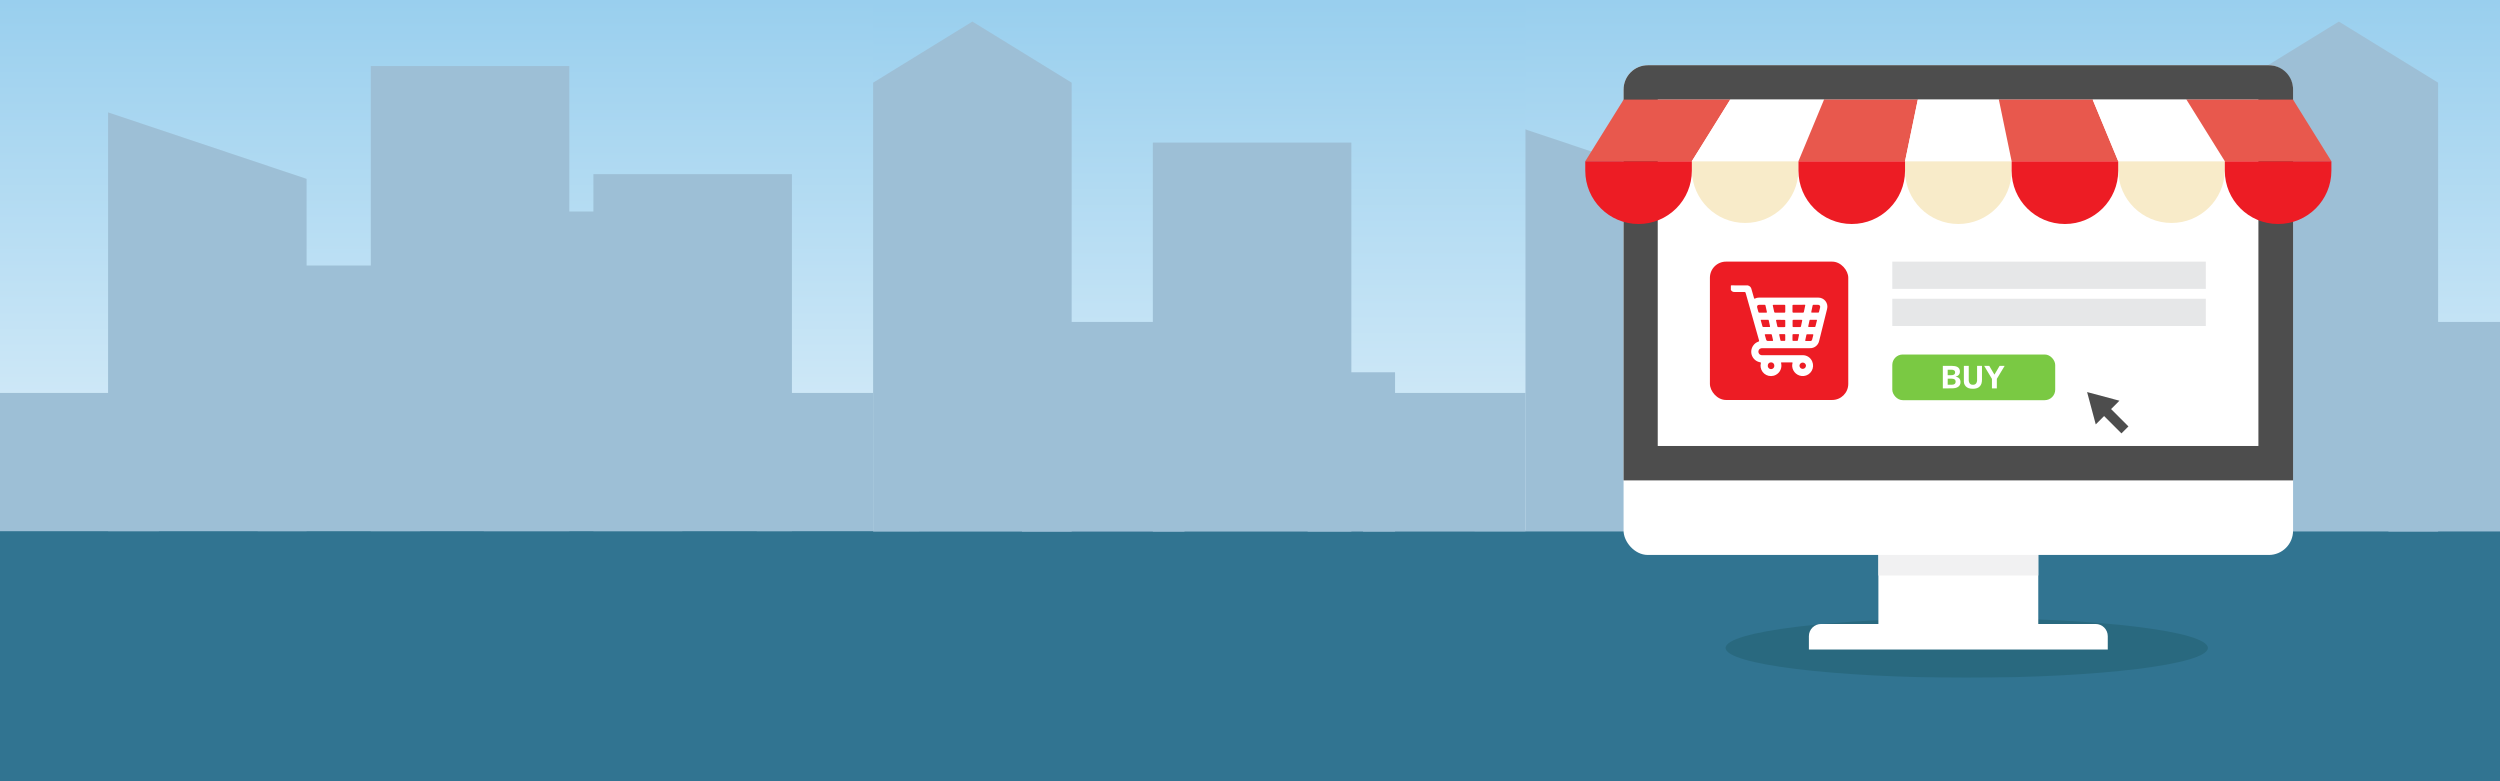 <svg xmlns="http://www.w3.org/2000/svg" xmlns:xlink="http://www.w3.org/1999/xlink" id="ezc86veepgcm1" viewBox="-700 0 1200 375" shape-rendering="geometricPrecision" text-rendering="geometricPrecision" width="1200" height="375" preserveAspectRatio="xMidYMin slice" aria-hidden="true" focusable="false"><rect x="-700" y="0" width="1200" height="375" fill="#333333" stroke="none"/><style>#ezc86veepgcm32_ts {animation: ezc86veepgcm32_ts__ts 10000ms linear infinite normal forwards}@keyframes ezc86veepgcm32_ts__ts { 0% {transform: translate(240px,311px) scale(1,1)} 20% {transform: translate(240px,311px) scale(1,1)} 24% {transform: translate(240px,311px) scale(1.787,1)} 30% {transform: translate(240px,311px) scale(1.787,1)} 33% {transform: translate(240px,311px) scale(0,0)} 100% {transform: translate(240px,311px) scale(0,0)} }#ezc86veepgcm33_to {animation: ezc86veepgcm33_to__to 10000ms linear infinite normal forwards}@keyframes ezc86veepgcm33_to__to { 0% {transform: translate(240px,178.31px)} 24% {transform: translate(240px,178.31px)} 30% {transform: translate(243.578px,523.482px)} 100% {transform: translate(243.578px,523.482px)} }#ezc86veepgcm60_ts {animation: ezc86veepgcm60_ts__ts 10000ms linear infinite normal forwards}@keyframes ezc86veepgcm60_ts__ts { 0% {transform: translate(247.4px,181.12px) scale(1,1)} 7.1% {transform: translate(247.4px,181.12px) scale(1,1)} 8.1% {transform: translate(247.4px,181.12px) scale(1.055,1.055)} 9% {transform: translate(247.4px,181.12px) scale(1,1)} 100% {transform: translate(247.4px,181.12px) scale(1,1)} }#ezc86veepgcm65_to {animation: ezc86veepgcm65_to__to 10000ms linear infinite normal forwards}@keyframes ezc86veepgcm65_to__to { 0% {transform: translate(311.73px,198.11px)} 5% {transform: translate(285.74px,191.66px)} 7% {transform: translate(285.57px,195.63px)} 8% {transform: translate(285.57px,193.42px)} 100% {transform: translate(285.57px,193.42px)} }#ezc86veepgcm66_ts {animation: ezc86veepgcm66_ts__ts 10000ms linear infinite normal forwards}@keyframes ezc86veepgcm66_ts__ts { 0% {transform: translate(197.98px,181.12px) scale(0,0)} 8% {transform: translate(197.98px,181.12px) scale(0,0)} 9% {transform: translate(197.98px,181.12px) scale(1,1)} 100% {transform: translate(197.98px,181.12px) scale(1,1)} }#ezc86veepgcm66 {animation: ezc86veepgcm66_c_o 10000ms linear infinite normal forwards}@keyframes ezc86veepgcm66_c_o { 0% {opacity: 1} 9% {opacity: 1} 12% {opacity: 0} 100% {opacity: 0} }#ezc86veepgcm70_ts {animation: ezc86veepgcm70_ts__ts 10000ms linear infinite normal forwards}@keyframes ezc86veepgcm70_ts__ts { 0% {transform: translate(298.395px,181.12px) scale(0,0)} 8% {transform: translate(298.395px,181.12px) scale(0,0)} 9% {transform: translate(298.395px,181.12px) scale(1,1)} 100% {transform: translate(298.395px,181.12px) scale(1,1)} }#ezc86veepgcm70 {animation: ezc86veepgcm70_c_o 10000ms linear infinite normal forwards}@keyframes ezc86veepgcm70_c_o { 0% {opacity: 1} 9% {opacity: 1} 12% {opacity: 0} 100% {opacity: 0} }#ezc86veepgcm75_to {animation: ezc86veepgcm75_to__to 10000ms linear infinite normal forwards}@keyframes ezc86veepgcm75_to__to { 0% {transform: translate(278.37px,522.698px)} 65% {transform: translate(278.37px,522.698px)} 70% {transform: translate(278.37px,188.61px)} 100% {transform: translate(278.37px,188.61px)} }#ezc86veepgcm76_ts {animation: ezc86veepgcm76_ts__ts 10000ms linear infinite normal forwards}@keyframes ezc86veepgcm76_ts__ts { 0% {transform: translate(1190.965px,107.99px) scale(0,0)} 70% {transform: translate(1190.965px,107.99px) scale(0,0)} 75% {transform: translate(1190.965px,107.99px) scale(1.2,1.2)} 76% {transform: translate(1190.965px,107.99px) scale(1,1)} 100% {transform: translate(1190.965px,107.99px) scale(1,1)} }#ezc86veepgcm124_to {animation: ezc86veepgcm124_to__to 10000ms linear infinite normal forwards}@keyframes ezc86veepgcm124_to__to { 0% {transform: translate(681.345px,188.535px)} 30% {transform: translate(681.345px,188.535px)} 65% {transform: translate(-86.437px,188.173px)} 100% {transform: translate(-86.437px,188.173px)} }#ezc86veepgcm125_to {animation: ezc86veepgcm125_to__to 10000ms linear infinite normal forwards}@keyframes ezc86veepgcm125_to__to { 0% {transform: translate(861.925px,115.788px)} 40% {transform: translate(861.925px,115.788px)} 45% {transform: translate(861.925px,108.573px)} 50% {transform: translate(861.925px,115.788px)} 55% {transform: translate(861.925px,108.573px)} 60% {transform: translate(861.925px,115.788px)} 65% {transform: translate(861.925px,108.573px)} 100% {transform: translate(861.925px,108.573px)} }#ezc86veepgcm146_tr {animation: ezc86veepgcm146_tr__tr 10000ms linear infinite normal forwards}@keyframes ezc86veepgcm146_tr__tr { 0% {transform: translate(752.48px,275.95px) rotate(0deg)} 30% {transform: translate(752.48px,275.95px) rotate(0deg)} 65% {transform: translate(752.48px,275.95px) rotate(-720deg)} 100% {transform: translate(752.48px,275.95px) rotate(-720deg)} }#ezc86veepgcm152_tr {animation: ezc86veepgcm152_tr__tr 10000ms linear infinite normal forwards}@keyframes ezc86veepgcm152_tr__tr { 0% {transform: translate(884.23px,275.94px) rotate(0deg)} 30% {transform: translate(884.23px,275.94px) rotate(0deg)} 65% {transform: translate(884.23px,275.94px) rotate(-1080deg)} 100% {transform: translate(884.23px,275.94px) rotate(-1080deg)} }</style><defs><linearGradient id="ezc86veepgcm4-fill" x1="720" y1="370" x2="720" y2="0" spreadMethod="pad" gradientUnits="userSpaceOnUse"><stop id="ezc86veepgcm4-fill-0" offset="0%" stop-color="rgb(255,255,255)"></stop><stop id="ezc86veepgcm4-fill-1" offset="100%" stop-color="rgb(153,207,238)"></stop></linearGradient><linearGradient id="ezc86veepgcm5-fill" x1="720" y1="370" x2="720" y2="0" spreadMethod="pad" gradientUnits="userSpaceOnUse"><stop id="ezc86veepgcm5-fill-0" offset="0%" stop-color="rgb(255,255,255)"></stop><stop id="ezc86veepgcm5-fill-1" offset="100%" stop-color="rgb(153,207,238)"></stop></linearGradient><linearGradient id="ezc86veepgcm6-fill" x1="720" y1="370" x2="720" y2="0" spreadMethod="pad" gradientUnits="userSpaceOnUse"><stop id="ezc86veepgcm6-fill-0" offset="0%" stop-color="rgb(255,255,255)"></stop><stop id="ezc86veepgcm6-fill-1" offset="100%" stop-color="rgb(153,207,238)"></stop></linearGradient><linearGradient id="ezc86veepgcm79-fill" x1="1177.3" y1="167.45" x2="1328.83" y2="254.82" spreadMethod="pad" gradientUnits="userSpaceOnUse"><stop id="ezc86veepgcm79-fill-0" offset="27%" stop-color="rgb(231,91,91)"></stop><stop id="ezc86veepgcm79-fill-1" offset="89%" stop-color="rgb(236,28,36)"></stop></linearGradient><linearGradient id="ezc86veepgcm80-fill" x1="1152.31" y1="212.15" x2="1103.34" y2="293.77" spreadMethod="pad" gradientUnits="userSpaceOnUse"><stop id="ezc86veepgcm80-fill-0" offset="18%" stop-color="rgb(255,227,104)"></stop><stop id="ezc86veepgcm80-fill-1" offset="77%" stop-color="rgb(250,175,54)"></stop></linearGradient><linearGradient id="ezc86veepgcm81-fill" x1="1156.69" y1="268.17" x2="1161.31" y2="234.45" spreadMethod="pad" gradientUnits="userSpaceOnUse"><stop id="ezc86veepgcm81-fill-0" offset="18%" stop-color="rgb(255,227,104)"></stop><stop id="ezc86veepgcm81-fill-1" offset="77%" stop-color="rgb(250,175,54)"></stop></linearGradient><linearGradient id="ezc86veepgcm82-fill" x1="1247.45" y1="199.61" x2="1315.04" y2="214.51" spreadMethod="pad" gradientUnits="userSpaceOnUse"><stop id="ezc86veepgcm82-fill-0" offset="27%" stop-color="rgb(231,91,91)"></stop><stop id="ezc86veepgcm82-fill-1" offset="89%" stop-color="rgb(236,28,36)"></stop></linearGradient><linearGradient id="ezc86veepgcm83-fill" x1="1260.25" y1="142.29" x2="1405.01" y2="112.49" spreadMethod="pad" gradientUnits="userSpaceOnUse"><stop id="ezc86veepgcm83-fill-0" offset="40%" stop-color="rgb(245,224,205)"></stop><stop id="ezc86veepgcm83-fill-1" offset="75%" stop-color="rgb(222,177,138)"></stop></linearGradient><linearGradient id="ezc86veepgcm84-fill" x1="1336.71" y1="174.19" x2="1320.91" y2="139.04" spreadMethod="pad" gradientUnits="userSpaceOnUse"><stop id="ezc86veepgcm84-fill-0" offset="0%" stop-color="rgb(245,224,205)"></stop><stop id="ezc86veepgcm84-fill-1" offset="63%" stop-color="rgb(222,177,138)"></stop></linearGradient><linearGradient id="ezc86veepgcm85-fill" x1="1186.09" y1="257.41" x2="1082.64" y2="243.57" spreadMethod="pad" gradientUnits="userSpaceOnUse"><stop id="ezc86veepgcm85-fill-0" offset="18%" stop-color="rgb(255,227,104)"></stop><stop id="ezc86veepgcm85-fill-1" offset="77%" stop-color="rgb(250,175,54)"></stop></linearGradient><linearGradient id="ezc86veepgcm87-fill" x1="1263.65" y1="146.42" x2="1409.85" y2="351.53" spreadMethod="pad" gradientUnits="userSpaceOnUse"><stop id="ezc86veepgcm87-fill-0" offset="27%" stop-color="rgb(231,91,91)"></stop><stop id="ezc86veepgcm87-fill-1" offset="89%" stop-color="rgb(236,28,36)"></stop></linearGradient><linearGradient id="ezc86veepgcm88-fill" x1="1065.59" y1="134.02" x2="1120.83" y2="145.27" spreadMethod="pad" gradientUnits="userSpaceOnUse"><stop id="ezc86veepgcm88-fill-0" offset="0%" stop-color="rgb(77,77,77)"></stop><stop id="ezc86veepgcm88-fill-1" offset="100%" stop-color="rgb(0,0,0)"></stop></linearGradient><linearGradient id="ezc86veepgcm89-fill" x1="1096.6" y1="104.19" x2="1024.14" y2="223.63" spreadMethod="pad" gradientUnits="userSpaceOnUse"><stop id="ezc86veepgcm89-fill-0" offset="0%" stop-color="rgb(77,77,77)"></stop><stop id="ezc86veepgcm89-fill-1" offset="100%" stop-color="rgb(0,0,0)"></stop></linearGradient><linearGradient id="ezc86veepgcm90-fill" x1="1144.64" y1="188.62" x2="981.48" y2="332.99" spreadMethod="pad" gradientUnits="userSpaceOnUse"><stop id="ezc86veepgcm90-fill-0" offset="18%" stop-color="rgb(255,227,104)"></stop><stop id="ezc86veepgcm90-fill-1" offset="77%" stop-color="rgb(250,175,54)"></stop></linearGradient><linearGradient id="ezc86veepgcm91-fill" x1="1127.06" y1="171.72" x2="1038.3" y2="153.9" spreadMethod="pad" gradientUnits="userSpaceOnUse"><stop id="ezc86veepgcm91-fill-0" offset="47%" stop-color="rgb(198,156,109)"></stop><stop id="ezc86veepgcm91-fill-1" offset="79%" stop-color="rgb(140,98,57)"></stop></linearGradient><linearGradient id="ezc86veepgcm92-fill" x1="1105.66" y1="188.93" x2="1023.34" y2="351.45" spreadMethod="pad" gradientUnits="userSpaceOnUse"><stop id="ezc86veepgcm92-fill-0" offset="18%" stop-color="rgb(255,227,104)"></stop><stop id="ezc86veepgcm92-fill-1" offset="77%" stop-color="rgb(250,175,54)"></stop></linearGradient><linearGradient id="ezc86veepgcm93-fill" x1="1077.1" y1="181.41" x2="1078.22" y2="123.66" spreadMethod="pad" gradientUnits="userSpaceOnUse"><stop id="ezc86veepgcm93-fill-0" offset="0%" stop-color="rgb(198,156,109)"></stop><stop id="ezc86veepgcm93-fill-1" offset="71%" stop-color="rgb(140,98,57)"></stop></linearGradient><linearGradient id="ezc86veepgcm94-fill" x1="1059.64" y1="118.69" x2="1112.57" y2="131.85" spreadMethod="pad" gradientUnits="userSpaceOnUse"><stop id="ezc86veepgcm94-fill-0" offset="51%" stop-color="rgb(198,156,109)"></stop><stop id="ezc86veepgcm94-fill-1" offset="100%" stop-color="rgb(140,98,57)"></stop></linearGradient><linearGradient id="ezc86veepgcm95-fill" x1="1090.18" y1="133.21" x2="1090.98" y2="91.96" spreadMethod="pad" gradientUnits="userSpaceOnUse"><stop id="ezc86veepgcm95-fill-0" offset="0%" stop-color="rgb(198,156,109)"></stop><stop id="ezc86veepgcm95-fill-1" offset="71%" stop-color="rgb(140,98,57)"></stop></linearGradient><linearGradient id="ezc86veepgcm96-fill" x1="1090.33" y1="206.96" x2="1090.94" y2="175.28" spreadMethod="pad" gradientUnits="userSpaceOnUse"><stop id="ezc86veepgcm96-fill-0" offset="0%" stop-color="rgb(245,224,205)"></stop><stop id="ezc86veepgcm96-fill-1" offset="71%" stop-color="rgb(222,177,138)"></stop></linearGradient><linearGradient id="ezc86veepgcm97-fill" x1="1287.99" y1="253.43" x2="996.08" y2="214.38" spreadMethod="pad" gradientUnits="userSpaceOnUse"><stop id="ezc86veepgcm97-fill-0" offset="18%" stop-color="rgb(255,227,104)"></stop><stop id="ezc86veepgcm97-fill-1" offset="77%" stop-color="rgb(250,175,54)"></stop></linearGradient><linearGradient id="ezc86veepgcm98-fill" x1="1332.38" y1="139.06" x2="1321.92" y2="115.78" spreadMethod="pad" gradientUnits="userSpaceOnUse"><stop id="ezc86veepgcm98-fill-0" offset="0%" stop-color="rgb(245,224,205)"></stop><stop id="ezc86veepgcm98-fill-1" offset="63%" stop-color="rgb(222,177,138)"></stop></linearGradient><linearGradient id="ezc86veepgcm99-fill" x1="1342.17" y1="90.54" x2="1355.74" y2="90.54" spreadMethod="pad" gradientUnits="userSpaceOnUse"><stop id="ezc86veepgcm99-fill-0" offset="28%" stop-color="rgb(136,92,60)"></stop><stop id="ezc86veepgcm99-fill-1" offset="95%" stop-color="rgb(96,64,38)"></stop></linearGradient><linearGradient id="ezc86veepgcm100-fill" x1="1354.64" y1="82.86" x2="1266.69" y2="111.67" spreadMethod="pad" gradientUnits="userSpaceOnUse"><stop id="ezc86veepgcm100-fill-0" offset="55%" stop-color="rgb(245,224,205)"></stop><stop id="ezc86veepgcm100-fill-1" offset="100%" stop-color="rgb(235,193,156)"></stop></linearGradient><linearGradient id="ezc86veepgcm101-fill" x1="1313.74" y1="100.66" x2="1314.09" y2="68.73" spreadMethod="pad" gradientUnits="userSpaceOnUse"><stop id="ezc86veepgcm101-fill-0" offset="0%" stop-color="rgb(245,224,205)"></stop><stop id="ezc86veepgcm101-fill-1" offset="63%" stop-color="rgb(222,177,138)"></stop></linearGradient><linearGradient id="ezc86veepgcm102-fill" x1="1340.58" y1="87.32" x2="1351.49" y2="87.32" spreadMethod="pad" gradientUnits="userSpaceOnUse"><stop id="ezc86veepgcm102-fill-0" offset="28%" stop-color="rgb(136,92,60)"></stop><stop id="ezc86veepgcm102-fill-1" offset="95%" stop-color="rgb(96,64,38)"></stop></linearGradient><linearGradient id="ezc86veepgcm103-fill" x1="1282.37" y1="48.33" x2="1366.2" y2="82.93" spreadMethod="pad" gradientUnits="userSpaceOnUse"><stop id="ezc86veepgcm103-fill-0" offset="27%" stop-color="rgb(231,91,91)"></stop><stop id="ezc86veepgcm103-fill-1" offset="89%" stop-color="rgb(236,28,36)"></stop></linearGradient><linearGradient id="ezc86veepgcm104-fill" x1="1269.13" y1="61.94" x2="1388.62" y2="113.84" spreadMethod="pad" gradientUnits="userSpaceOnUse"><stop id="ezc86veepgcm104-fill-0" offset="27%" stop-color="rgb(236,28,36)"></stop><stop id="ezc86veepgcm104-fill-1" offset="89%" stop-color="rgb(178,42,43)"></stop></linearGradient><linearGradient id="ezc86veepgcm105-fill" x1="1317.96" y1="145.15" x2="1348.97" y2="145.15" spreadMethod="pad" gradientUnits="userSpaceOnUse"><stop id="ezc86veepgcm105-fill-0" offset="27%" stop-color="rgb(113,101,88)"></stop><stop id="ezc86veepgcm105-fill-1" offset="89%" stop-color="rgb(90,74,66)"></stop></linearGradient><linearGradient id="ezc86veepgcm106-fill" x1="1303.05" y1="148.39" x2="1317.96" y2="148.39" spreadMethod="pad" gradientUnits="userSpaceOnUse"><stop id="ezc86veepgcm106-fill-0" offset="27%" stop-color="rgb(113,101,88)"></stop><stop id="ezc86veepgcm106-fill-1" offset="89%" stop-color="rgb(90,74,66)"></stop></linearGradient><linearGradient id="ezc86veepgcm107-fill" x1="1323.71" y1="198.83" x2="1379.78" y2="233.07" spreadMethod="pad" gradientUnits="userSpaceOnUse"><stop id="ezc86veepgcm107-fill-0" offset="27%" stop-color="rgb(231,91,91)"></stop><stop id="ezc86veepgcm107-fill-1" offset="89%" stop-color="rgb(236,28,36)"></stop></linearGradient><linearGradient id="ezc86veepgcm108-fill" x1="1450.04" y1="168.29" x2="1259.4" y2="286.2" spreadMethod="pad" gradientUnits="userSpaceOnUse"><stop id="ezc86veepgcm108-fill-0" offset="27%" stop-color="rgb(231,91,91)"></stop><stop id="ezc86veepgcm108-fill-1" offset="89%" stop-color="rgb(236,28,36)"></stop></linearGradient><linearGradient id="ezc86veepgcm109-fill" x1="1374.48" y1="224.21" x2="1372.35" y2="258.36" spreadMethod="pad" gradientUnits="userSpaceOnUse"><stop id="ezc86veepgcm109-fill-0" offset="27%" stop-color="rgb(231,91,91)"></stop><stop id="ezc86veepgcm109-fill-1" offset="89%" stop-color="rgb(236,28,36)"></stop></linearGradient><linearGradient id="ezc86veepgcm110-fill" x1="1343.52" y1="295.96" x2="1350.29" y2="246.54" spreadMethod="pad" gradientUnits="userSpaceOnUse"><stop id="ezc86veepgcm110-fill-0" offset="27%" stop-color="rgb(231,91,91)"></stop><stop id="ezc86veepgcm110-fill-1" offset="89%" stop-color="rgb(236,28,36)"></stop></linearGradient><linearGradient id="ezc86veepgcm111-fill" x1="1280.28" y1="286.22" x2="1282.04" y2="273.36" spreadMethod="pad" gradientUnits="userSpaceOnUse"><stop id="ezc86veepgcm111-fill-0" offset="27%" stop-color="rgb(231,91,91)"></stop><stop id="ezc86veepgcm111-fill-1" offset="89%" stop-color="rgb(236,28,36)"></stop></linearGradient><linearGradient id="ezc86veepgcm112-fill" x1="1141.73" y1="315.25" x2="1308.85" y2="165.15" spreadMethod="pad" gradientUnits="userSpaceOnUse"><stop id="ezc86veepgcm112-fill-0" offset="24%" stop-color="rgb(96,56,19)"></stop><stop id="ezc86veepgcm112-fill-1" offset="64%" stop-color="rgb(166,124,82)"></stop></linearGradient><linearGradient id="ezc86veepgcm113-fill" x1="1214.56" y1="183.28" x2="1223.22" y2="222.46" spreadMethod="pad" gradientUnits="userSpaceOnUse"><stop id="ezc86veepgcm113-fill-0" offset="71%" stop-color="rgb(117,76,36)"></stop><stop id="ezc86veepgcm113-fill-1" offset="98%" stop-color="rgb(166,124,82)"></stop></linearGradient><linearGradient id="ezc86veepgcm114-fill" x1="45.53" y1="67.315" x2="87.315" y2="-33.747" spreadMethod="pad" gradientUnits="userSpaceOnUse"><stop id="ezc86veepgcm114-fill-0" offset="26%" stop-color="rgb(140,98,57)"></stop><stop id="ezc86veepgcm114-fill-1" offset="85%" stop-color="rgb(198,156,109)"></stop></linearGradient><linearGradient id="ezc86veepgcm115-fill" x1="-15.781" y1="23.541" x2="33.557" y2="-0.446" spreadMethod="pad" gradientUnits="userSpaceOnUse"><stop id="ezc86veepgcm115-fill-0" offset="38%" stop-color="rgb(230,231,232)"></stop><stop id="ezc86veepgcm115-fill-1" offset="77%" stop-color="rgb(255,255,255)"></stop></linearGradient><linearGradient id="ezc86veepgcm116-fill" x1="1277.05" y1="219.8" x2="1307.92" y2="292.72" spreadMethod="pad" gradientUnits="userSpaceOnUse"><stop id="ezc86veepgcm116-fill-0" offset="43%" stop-color="rgb(245,224,205)"></stop><stop id="ezc86veepgcm116-fill-1" offset="100%" stop-color="rgb(235,193,156)"></stop></linearGradient><linearGradient id="ezc86veepgcm117-fill" x1="1312.76" y1="260.34" x2="1397.03" y2="260.34" spreadMethod="pad" gradientUnits="userSpaceOnUse"><stop id="ezc86veepgcm117-fill-0" offset="27%" stop-color="rgb(231,91,91)"></stop><stop id="ezc86veepgcm117-fill-1" offset="89%" stop-color="rgb(236,28,36)"></stop></linearGradient><linearGradient id="ezc86veepgcm118-fill" x1="1206.23" y1="228.38" x2="1179.26" y2="263.69" spreadMethod="pad" gradientUnits="userSpaceOnUse"><stop id="ezc86veepgcm118-fill-0" offset="30%" stop-color="rgb(198,156,109)"></stop><stop id="ezc86veepgcm118-fill-1" offset="79%" stop-color="rgb(140,98,57)"></stop></linearGradient><linearGradient id="ezc86veepgcm119-fill" x1="1111.71" y1="223.38" x2="1104.73" y2="245.27" spreadMethod="pad" gradientUnits="userSpaceOnUse"><stop id="ezc86veepgcm119-fill-0" offset="0%" stop-color="rgb(255,227,104)"></stop><stop id="ezc86veepgcm119-fill-1" offset="100%" stop-color="rgb(250,175,54)"></stop></linearGradient><linearGradient id="ezc86veepgcm120-fill" x1="1141.34" y1="244.42" x2="1104.35" y2="303.23" spreadMethod="pad" gradientUnits="userSpaceOnUse"><stop id="ezc86veepgcm120-fill-0" offset="18%" stop-color="rgb(255,227,104)"></stop><stop id="ezc86veepgcm120-fill-1" offset="77%" stop-color="rgb(250,175,54)"></stop></linearGradient><linearGradient id="ezc86veepgcm121-fill" x1="1118.41" y1="193.76" x2="1031.83" y2="268.27" spreadMethod="pad" gradientUnits="userSpaceOnUse"><stop id="ezc86veepgcm121-fill-0" offset="18%" stop-color="rgb(255,227,104)"></stop><stop id="ezc86veepgcm121-fill-1" offset="77%" stop-color="rgb(250,175,54)"></stop></linearGradient><linearGradient id="ezc86veepgcm122-fill" x1="1099.01" y1="280.26" x2="1108.83" y2="243.84" spreadMethod="pad" gradientUnits="userSpaceOnUse"><stop id="ezc86veepgcm122-fill-0" offset="18%" stop-color="rgb(255,227,104)"></stop><stop id="ezc86veepgcm122-fill-1" offset="77%" stop-color="rgb(250,175,54)"></stop></linearGradient><linearGradient id="ezc86veepgcm123-fill" x1="1159.21" y1="253.46" x2="1178.65" y2="253.46" spreadMethod="pad" gradientUnits="userSpaceOnUse"><stop id="ezc86veepgcm123-fill-0" offset="18%" stop-color="rgb(255,255,255)"></stop><stop id="ezc86veepgcm123-fill-1" offset="99%" stop-color="rgb(255,251,218)"></stop></linearGradient><linearGradient id="ezc86veepgcm162-fill" x1="720" y1="370" x2="720" y2="0" spreadMethod="pad" gradientUnits="userSpaceOnUse"><stop id="ezc86veepgcm162-fill-0" offset="0%" stop-color="rgb(255,255,255)"></stop><stop id="ezc86veepgcm162-fill-1" offset="100%" stop-color="rgb(153,207,238)"></stop></linearGradient></defs><g id="ezc86veepgcm2" style="isolation:isolate"><g id="ezc86veepgcm3" transform="matrix(1 0 0 1 -701.667 0)"><rect id="ezc86veepgcm4" width="1440" height="370" rx="0" ry="0" fill="url(#ezc86veepgcm4-fill)" stroke="none" stroke-width="1"></rect><rect id="ezc86veepgcm5" width="1440" height="370" rx="0" ry="0" fill="url(#ezc86veepgcm5-fill)" stroke="none" stroke-width="1"></rect><rect id="ezc86veepgcm6" width="1440" height="370" rx="0" ry="0" fill="url(#ezc86veepgcm6-fill)" stroke="none" stroke-width="1"></rect><rect id="ezc86veepgcm7" width="1440" height="114.9" rx="0" ry="0" transform="matrix(1 0 0 1.113 0 248.618)" fill="rgb(49,116,145)" stroke="none" stroke-width="1"></rect><polygon id="ezc86veepgcm8" points="516.05,39.68 468.4,10.35 420.76,39.68 420.76,255.1 516.05,255.1 516.05,39.68" fill="rgb(157,191,214)" stroke="none" stroke-width="1"></polygon><polygon id="ezc86veepgcm9" points="148.83,85.85 53.54,53.94 53.54,255.1 148.83,255.1 148.83,85.85" fill="rgb(157,191,214)" stroke="none" stroke-width="1"></polygon><rect id="ezc86veepgcm10" width="95.29" height="186.65" rx="0" ry="0" transform="matrix(1 0 0 1 555.02 68.44)" fill="rgb(157,191,214)" stroke="none" stroke-width="1"></rect><rect id="ezc86veepgcm11" width="95.29" height="223.4" rx="0" ry="0" transform="matrix(1 0 0 1 179.65 31.7)" fill="rgb(157,191,214)" stroke="none" stroke-width="1"></rect><rect id="ezc86veepgcm12" width="95.29" height="153.57" rx="0" ry="0" transform="matrix(1 0 0 1 233.89 101.52)" fill="rgb(157,191,214)" stroke="none" stroke-width="1"></rect><rect id="ezc86veepgcm13" width="95.29" height="171.5" rx="0" ry="0" transform="matrix(1 0 0 1 286.5 83.59)" fill="rgb(157,191,214)" stroke="none" stroke-width="1"></rect><rect id="ezc86veepgcm14" width="41.94" height="76.4" rx="0" ry="0" transform="matrix(1 0 0 1 629.34 178.69)" fill="rgb(157,191,214)" stroke="none" stroke-width="1"></rect><rect id="ezc86veepgcm15" width="77.98" height="66.48" rx="0" ry="0" transform="matrix(1 0 0 1 0 188.61)" fill="rgb(157,191,214)" stroke="none" stroke-width="1"></rect><rect id="ezc86veepgcm16" width="77.98" height="66.48" rx="0" ry="0" transform="matrix(1 0 0 1 364.9 188.61)" fill="rgb(157,191,214)" stroke="none" stroke-width="1"></rect><rect id="ezc86veepgcm17" width="77.98" height="127.66" rx="0" ry="0" transform="matrix(1 0 0 1 125.35 127.44)" fill="rgb(157,191,214)" stroke="none" stroke-width="1"></rect><rect id="ezc86veepgcm18" width="77.98" height="100.58" rx="0" ry="0" transform="matrix(1 0 0 1 492.21 154.52)" fill="rgb(157,191,214)" stroke="none" stroke-width="1"></rect><polygon id="ezc86veepgcm19" points="1171.96,39.68 1124.32,10.35 1076.67,39.68 1076.67,255.1 1171.96,255.1 1171.96,39.68" fill="rgb(157,191,214)" stroke="none" stroke-width="1"></polygon><polygon id="ezc86veepgcm20" points="804.75,85.85 709.46,53.94 709.46,255.1 804.75,255.1 804.75,85.85" fill="rgb(157,191,214)" stroke="none" stroke-width="1"></polygon><rect id="ezc86veepgcm21" width="95.29" height="186.65" rx="0" ry="0" transform="matrix(1 0 0 1 1210.93 68.44)" fill="rgb(157,191,214)" stroke="none" stroke-width="1"></rect><rect id="ezc86veepgcm22" width="95.29" height="223.4" rx="0" ry="0" transform="matrix(1 0 0 1 835.57 31.7)" fill="rgb(157,191,214)" stroke="none" stroke-width="1"></rect><rect id="ezc86veepgcm23" width="95.29" height="153.57" rx="0" ry="0" transform="matrix(1 0 0 1 889.8 101.52)" fill="rgb(157,191,214)" stroke="none" stroke-width="1"></rect><rect id="ezc86veepgcm24" width="95.29" height="171.5" rx="0" ry="0" transform="matrix(1 0 0 1 942.41 83.59)" fill="rgb(157,191,214)" stroke="none" stroke-width="1"></rect><rect id="ezc86veepgcm25" width="41.94" height="76.4" rx="0" ry="0" transform="matrix(1 0 0 1 1285.25 178.69)" fill="rgb(157,191,214)" stroke="none" stroke-width="1"></rect><rect id="ezc86veepgcm26" width="77.98" height="66.48" rx="0" ry="0" transform="matrix(1 0 0 1 655.91 188.61)" fill="rgb(157,191,214)" stroke="none" stroke-width="1"></rect><rect id="ezc86veepgcm27" width="77.98" height="66.48" rx="0" ry="0" transform="matrix(1 0 0 1 1020.82 188.61)" fill="rgb(157,191,214)" stroke="none" stroke-width="1"></rect><rect id="ezc86veepgcm28" width="77.98" height="127.66" rx="0" ry="0" transform="matrix(1 0 0 1 781.26 127.44)" fill="rgb(157,191,214)" stroke="none" stroke-width="1"></rect><rect id="ezc86veepgcm29" width="77.98" height="100.58" rx="0" ry="0" transform="matrix(1 0 0 1 1148.12 154.52)" fill="rgb(157,191,214)" stroke="none" stroke-width="1"></rect><polygon id="ezc86veepgcm30" points="1440.45,78.16 1345.16,44.12 1345.16,258.66 1440.45,258.66 1440.45,78.16" transform="matrix(1 0 0 1 -0.45 -3.56)" fill="rgb(157,191,214)" stroke="none" stroke-width="1"></polygon><rect id="ezc86veepgcm31" width="77.98" height="79.97" rx="0" ry="0" transform="matrix(1 0 0 1 1293.365 175.13)" fill="rgb(157,191,214)" stroke="none" stroke-width="1"></rect></g><g id="ezc86veepgcm32_ts" transform="translate(240,311) scale(1,1)"><ellipse id="ezc86veepgcm32" rx="115.751" ry="14.31" transform="translate(4.029,0)" fill="rgb(41,105,127)" stroke="none" stroke-width="1"></ellipse></g><g id="ezc86veepgcm33_to" transform="translate(240,178.31)"><g id="ezc86veepgcm33" transform="translate(-240,-178.31)"><g id="ezc86veepgcm34"><rect id="ezc86veepgcm35" width="42.22" height="76.74" rx="0" ry="0" transform="matrix(0 -1 1 0 201.63 301.87)" fill="rgb(255,255,255)" stroke="none" stroke-width="1"></rect><rect id="ezc86veepgcm36" width="16.59" height="76.74" rx="0" ry="0" transform="matrix(0 -1 1 0 201.64 276.25)" fill="rgb(241,241,242)" stroke="none" stroke-width="1"></rect><path id="ezc86veepgcm37" d="M305.88,299.51L174.12,299.51C172.569,299.507,171.081,300.121,169.984,301.217C168.887,302.312,168.27,303.799,168.27,305.35L168.27,311.77L311.73,311.77L311.73,305.35C311.73,303.799,311.113,302.312,310.016,301.217C308.919,300.121,307.431,299.507,305.88,299.51Z" fill="rgb(255,255,255)" stroke="none" stroke-width="1"></path><rect id="ezc86veepgcm38" width="321.35" height="235.07" rx="11.64" ry="11.64" transform="matrix(1 0 0 1 79.32 31.31)" fill="rgb(255,255,255)" stroke="none" stroke-width="1"></rect><path id="ezc86veepgcm39" d="M389,31.31L91,31.31C87.897,31.299,84.919,32.528,82.726,34.723C80.533,36.918,79.307,39.897,79.32,43L79.32,230.59L400.68,230.59L400.68,43C400.693,39.897,399.467,36.918,397.274,34.723C395.081,32.528,392.103,31.299,389,31.31Z" fill="rgb(77,77,77)" stroke="none" stroke-width="1"></path><rect id="ezc86veepgcm40" width="166.25" height="288.32" rx="0" ry="0" transform="matrix(0 1 -1 0 384.035 47.82)" fill="rgb(255,255,255)" stroke="none" stroke-width="1"></rect><path id="ezc86veepgcm41" d="M112.09,81.94C112.365,95.873,123.739,107.024,137.675,107.024C151.611,107.024,162.985,95.873,163.26,81.94L163.26,77.39L112.09,77.39Z" fill="rgb(248,235,201)" stroke="none" stroke-width="1"></path><path id="ezc86veepgcm42" d="M214.42,81.94C214.42,88.724,217.115,95.231,221.912,100.028C226.709,104.825,233.216,107.52,240,107.52L240,107.52C254.127,107.52,265.58,96.067,265.58,81.94L265.58,77.39L214.42,77.39Z" fill="rgb(248,235,201)" stroke="none" stroke-width="1"></path><path id="ezc86veepgcm43" d="M316.74,77.39L316.74,81.94C317.015,95.873,328.389,107.024,342.325,107.024C356.261,107.024,367.635,95.873,367.91,81.94L367.91,77.39Z" fill="rgb(248,235,201)" stroke="none" stroke-width="1"></path><path id="ezc86veepgcm44" d="M60.93,81.94C60.93,96.067,72.383,107.52,86.51,107.52L86.51,107.52C93.294,107.52,99.801,104.825,104.598,100.028C109.395,95.231,112.09,88.724,112.09,81.94L112.09,77.39L60.93,77.39Z" fill="rgb(237,28,36)" stroke="none" stroke-width="1"></path><path id="ezc86veepgcm45" d="M163.26,81.94C163.26,96.067,174.713,107.52,188.84,107.52C202.967,107.52,214.42,96.067,214.42,81.94L214.42,77.39L163.26,77.39Z" fill="rgb(237,28,36)" stroke="none" stroke-width="1"></path><path id="ezc86veepgcm46" d="M265.58,81.94C265.58,96.067,277.033,107.52,291.16,107.52C305.287,107.52,316.74,96.067,316.74,81.94L316.74,77.39L265.58,77.39Z" fill="rgb(237,28,36)" stroke="none" stroke-width="1"></path><path id="ezc86veepgcm47" d="M367.91,77.39L367.91,81.94C367.91,96.067,379.363,107.52,393.49,107.52L393.49,107.52C407.617,107.52,419.07,96.067,419.07,81.94L419.07,77.39Z" fill="rgb(237,28,36)" stroke="none" stroke-width="1"></path><polygon id="ezc86veepgcm48" points="130.5,47.82 79.33,47.82 60.93,77.39 112.09,77.39 130.5,47.82" fill="rgb(232,88,77)" stroke="none" stroke-width="1"></polygon><polygon id="ezc86veepgcm49" points="175.53,47.82 130.5,47.82 112.09,77.39 163.25,77.39 175.53,47.82" fill="rgb(255,255,255)" stroke="none" stroke-width="1"></polygon><polygon id="ezc86veepgcm50" points="220.55,47.82 175.53,47.82 163.25,77.39 214.42,77.39 220.55,47.82" fill="rgb(232,88,77)" stroke="none" stroke-width="1"></polygon><polygon id="ezc86veepgcm51" points="259.45,47.82 220.55,47.82 214.42,77.39 265.58,77.39 259.45,47.82" fill="rgb(255,255,255)" stroke="none" stroke-width="1"></polygon><polygon id="ezc86veepgcm52" points="304.48,47.82 259.45,47.82 265.58,77.39 316.75,77.39 304.48,47.82" fill="rgb(232,88,77)" stroke="none" stroke-width="1"></polygon><polygon id="ezc86veepgcm53" points="349.5,47.82 304.48,47.82 316.75,77.39 367.91,77.39 349.5,47.82" fill="rgb(255,255,255)" stroke="none" stroke-width="1"></polygon><polygon id="ezc86veepgcm54" points="400.67,47.82 349.5,47.82 367.91,77.39 419.07,77.39 400.67,47.82" fill="rgb(232,88,77)" stroke="none" stroke-width="1"></polygon><rect id="ezc86veepgcm55" width="66.41" height="66.41" rx="7.73" ry="7.73" transform="matrix(1 0 0 1 120.76 125.58)" fill="rgb(237,28,36)" stroke="none" stroke-width="1"></rect><g id="ezc86veepgcm56"><path id="ezc86veepgcm57" d="M138.94,137C139.866,137.194,140.577,137.937,140.73,138.87C141.09,140.27,141.53,141.65,141.92,143.04C142.01,143.36,142.1,143.47,142.43,143.29C143.011,142.992,143.657,142.841,144.31,142.85Q158.53,142.85,172.74,142.85C174.102,142.825,175.396,143.442,176.234,144.516C177.072,145.59,177.356,146.995,177,148.31Q175.13,155.96,173.2,163.6C172.779,165.739,170.847,167.241,168.67,167.12L146,167.12C145.545,167.085,145.092,167.201,144.71,167.45C144.143,167.858,143.895,168.579,144.09,169.25C144.279,169.942,144.885,170.439,145.6,170.49C145.81,170.49,146.02,170.49,146.23,170.49C152.54,170.49,158.86,170.49,165.17,170.49C167.231,170.415,169.116,171.644,169.88,173.56C170.501,175.018,170.393,176.684,169.591,178.05C168.788,179.417,167.386,180.322,165.81,180.49C164.451,180.617,163.098,180.195,162.054,179.318C161.009,178.44,160.359,177.18,160.25,175.82C160.218,175.308,160.272,174.794,160.41,174.3C160.47,174.04,160.41,173.94,160.14,173.94L155.21,173.94C154.84,173.94,154.89,174.13,154.95,174.38C155.463,176.6,154.411,178.887,152.39,179.94C150.969,180.691,149.274,180.714,147.834,180.001C146.393,179.288,145.384,177.925,145.12,176.34C145.007,175.675,145.037,174.993,145.21,174.34C145.28,174.07,145.21,173.96,144.93,173.9C143.164,173.626,141.669,172.452,140.985,170.801C140.3,169.151,140.526,167.263,141.58,165.82C142.164,164.964,143.015,164.324,144,164C144.38,163.87,144.43,163.71,144.33,163.34Q141.1,152,137.92,140.65C137.903,140.496,137.824,140.356,137.701,140.262C137.579,140.168,137.423,140.127,137.27,140.15C135.73,140.15,134.19,140.15,132.65,140.15C131.887,140.241,131.149,139.84,130.81,139.15C130.81,138.52,130.81,137.88,130.81,137.25C130.81,137.02,130.81,136.97,131.09,136.97ZM163.48,146.31C162.59,146.31,161.7,146.31,160.82,146.31C160.51,146.31,160.38,146.42,160.39,146.74C160.39,147.74,160.39,148.69,160.39,149.67C160.39,149.95,160.48,150.08,160.78,150.08L165.43,150.08C165.71,150.08,165.82,149.95,165.87,149.69C166.07,148.69,166.28,147.69,166.5,146.69C166.57,146.36,166.5,146.26,166.15,146.27C165.26,146.33,164.37,146.32,163.48,146.32ZM153.92,146.31C153.06,146.31,152.2,146.31,151.34,146.31C150.97,146.31,150.88,146.43,150.97,146.8C151.21,147.8,151.41,148.73,151.61,149.7C151.614,149.814,151.667,149.92,151.755,149.993C151.843,150.066,151.957,150.097,152.07,150.08L156.5,150.08C156.85,150.08,156.93,149.93,156.93,149.62C156.93,148.67,156.93,147.72,156.93,146.77C156.93,146.41,156.79,146.3,156.45,146.31C155.6,146.33,154.76,146.32,153.92,146.32ZM146.14,150.08L147.76,150.08C148.06,150.08,148.17,149.99,148.1,149.68C147.87,148.68,147.65,147.68,147.45,146.73C147.447,146.602,147.387,146.482,147.286,146.403C147.186,146.324,147.055,146.293,146.93,146.32C146.1,146.32,145.28,146.32,144.45,146.32C143.62,146.32,143.23,146.8,143.45,147.65C143.67,148.5,143.85,149.03,144.03,149.73C144.047,149.842,144.109,149.943,144.201,150.008C144.293,150.074,144.408,150.1,144.52,150.08ZM162.37,157L164,157C164.27,157,164.42,156.92,164.47,156.64C164.65,155.72,164.84,154.81,165.05,153.9C165.12,153.61,165.05,153.52,164.74,153.52L160.81,153.52C160.54,153.52,160.44,153.63,160.44,153.89C160.44,154.8,160.44,155.7,160.44,156.6C160.44,156.9,160.55,157.01,160.84,157ZM154.71,153.52C154.1,153.52,153.5,153.52,152.9,153.52C152.55,153.52,152.44,153.6,152.53,153.96C152.74,154.85,152.94,155.75,153.12,156.65C153.127,156.761,153.181,156.865,153.269,156.934C153.357,157.002,153.47,157.03,153.58,157.01L156.47,157.01C156.79,157.01,156.93,156.92,156.93,156.58C156.93,155.7,156.93,154.83,156.93,153.96C156.93,153.61,156.78,153.52,156.47,153.53ZM171.21,150.06C171.68,150.06,172.14,150.06,172.61,150.06C172.735,150.08,172.863,150.047,172.964,149.97C173.064,149.892,173.128,149.776,173.14,149.65C173.29,148.97,173.44,148.3,173.64,147.65C173.76,147.332,173.71,146.976,173.508,146.703C173.305,146.43,172.979,146.278,172.64,146.3L170.56,146.3C170.431,146.283,170.302,146.321,170.203,146.405C170.104,146.489,170.045,146.61,170.04,146.74C169.85,147.74,169.65,148.68,169.43,149.64C169.36,149.95,169.43,150.06,169.76,150.06ZM147,153.49L145.5,153.49C145.24,153.49,145.1,153.49,145.19,153.85C145.46,154.77,145.72,155.7,145.97,156.63C146.001,156.848,146.202,157,146.42,156.97L149.31,156.97C149.58,156.97,149.68,156.9,149.61,156.6C149.4,155.69,149.21,154.78,149.02,153.87C149.014,153.749,148.955,153.637,148.859,153.563C148.762,153.49,148.638,153.463,148.52,153.49C148,153.51,147.53,153.49,147,153.49ZM170.37,153.49L169,153.49C168.889,153.469,168.775,153.499,168.689,153.57C168.602,153.641,168.551,153.748,168.55,153.86C168.37,154.76,168.17,155.66,167.97,156.55C167.91,156.85,167.97,156.97,168.31,156.97L171,156.97C171.201,157,171.389,156.861,171.42,156.66C171.65,155.71,171.88,154.76,172.13,153.81C172.19,153.57,172.13,153.48,171.87,153.49ZM148.77,160.43L147.46,160.43C147.17,160.43,147.03,160.51,147.13,160.83C147.34,161.54,147.52,162.26,147.73,162.96C147.804,163.348,148.135,163.634,148.53,163.65C149.29,163.65,150.04,163.65,150.79,163.65C151.04,163.65,151.11,163.54,151.06,163.3Q150.76,162.03,150.49,160.75C150.483,160.65,150.434,160.558,150.357,160.496C150.279,160.433,150.179,160.406,150.08,160.42ZM167.85,163.68C168.18,163.68,168.51,163.68,168.85,163.68C169.084,163.717,169.323,163.657,169.512,163.513C169.701,163.37,169.823,163.156,169.85,162.92C170.04,162.23,170.2,161.53,170.38,160.83C170.45,160.57,170.38,160.44,170.09,160.44C169.24,160.44,168.38,160.44,167.52,160.44C167.41,160.416,167.295,160.443,167.206,160.512C167.117,160.582,167.063,160.687,167.06,160.8C166.89,161.64,166.72,162.48,166.52,163.31C166.46,163.58,166.52,163.68,166.8,163.68ZM160.39,162C160.39,162.43,160.39,162.85,160.39,163.27C160.39,163.51,160.49,163.63,160.74,163.63L162.64,163.63C162.86,163.63,162.95,163.52,162.99,163.31C163.16,162.45,163.34,161.6,163.53,160.75C163.59,160.48,163.53,160.39,163.24,160.39L160.75,160.39C160.48,160.39,160.39,160.53,160.39,160.78C160.4,161.23,160.39,161.64,160.39,162ZM156.92,162.06C156.92,161.63,156.92,161.21,156.92,160.79C156.92,160.54,156.84,160.39,156.56,160.39L154.3,160.39C154.08,160.39,153.97,160.46,154.03,160.72C154.23,161.58,154.42,162.45,154.6,163.32C154.61,163.41,154.656,163.493,154.727,163.549C154.799,163.606,154.89,163.631,154.98,163.62L156.56,163.62C156.81,163.62,156.92,163.51,156.92,163.27C156.91,162.91,156.92,162.5,156.92,162.1ZM148.54,175.48C148.493,176.069,148.78,176.635,149.284,176.943C149.788,177.252,150.422,177.252,150.926,176.943C151.43,176.635,151.717,176.069,151.67,175.48C151.678,175.068,151.519,174.671,151.229,174.379C150.938,174.086,150.542,173.924,150.13,173.93C149.701,173.903,149.281,174.062,148.976,174.366C148.672,174.671,148.513,175.091,148.54,175.52ZM166.87,175.48C166.805,174.664,166.124,174.035,165.305,174.035C164.486,174.035,163.805,174.664,163.74,175.48C163.737,175.898,163.902,176.3,164.196,176.597C164.491,176.893,164.892,177.06,165.31,177.06C166.16,177.06,166.854,176.38,166.87,175.53Z" fill="rgb(255,255,255)" stroke="none" stroke-width="1"></path></g><rect id="ezc86veepgcm58" width="150.49" height="13.08" rx="0" ry="0" transform="matrix(1 0 0 1 208.3 125.58)" fill="rgb(230,231,232)" stroke="none" stroke-width="1"></rect><rect id="ezc86veepgcm59" width="150.49" height="13.08" rx="0" ry="0" transform="matrix(1 0 0 1 208.3 143.4)" fill="rgb(230,231,232)" stroke="none" stroke-width="1"></rect></g><g id="ezc86veepgcm60_ts" transform="translate(247.4,181.12) scale(1,1)"><g id="ezc86veepgcm60" transform="translate(-247.4,-181.12)"><rect id="ezc86veepgcm61" width="78.2" height="21.92" rx="5.03" ry="5.03" transform="matrix(1 0 0 1 208.3 170.16)" fill="rgb(122,201,67)" stroke="none" stroke-width="1"></rect><path id="ezc86veepgcm62" d="M232.56,186.44L232.56,175.62L236.89,175.62C237.373,175.619,237.854,175.659,238.33,175.74C238.765,175.8,239.185,175.939,239.57,176.15C239.925,176.345,240.222,176.632,240.43,176.98C240.664,177.387,240.778,177.851,240.76,178.32C240.765,178.661,240.707,179,240.59,179.32C240.481,179.586,240.325,179.829,240.13,180.04C239.941,180.239,239.718,180.402,239.47,180.52C239.218,180.638,238.953,180.725,238.68,180.78L238.68,180.78C238.998,180.826,239.308,180.917,239.6,181.05C239.881,181.165,240.136,181.335,240.35,181.55C240.573,181.772,240.746,182.037,240.86,182.33C240.988,182.686,241.049,183.062,241.04,183.44C241.057,183.921,240.943,184.398,240.71,184.82C240.497,185.192,240.195,185.505,239.83,185.73C239.445,185.97,239.023,186.142,238.58,186.24C238.097,186.344,237.604,186.398,237.11,186.4ZM234.89,180.08L236.65,180.08C237.13,180.117,237.61,180.002,238.02,179.75C238.318,179.528,238.483,179.171,238.46,178.8C238.5,178.419,238.346,178.043,238.05,177.8C237.642,177.543,237.16,177.427,236.68,177.47L234.89,177.47ZM234.89,184.67L236.81,184.67C237.321,184.714,237.832,184.584,238.26,184.3C238.572,184.023,238.738,183.617,238.71,183.2Q238.71,181.76,236.71,181.76L234.9,181.76Z" fill="rgb(255,255,255)" stroke="none" stroke-width="1"></path><path id="ezc86veepgcm63" d="M242.66,182.3L242.66,175.62L245,175.62L245,182.25C244.96,182.888,245.124,183.522,245.47,184.06C245.854,184.509,246.432,184.744,247.02,184.69C247.597,184.743,248.162,184.507,248.53,184.06C248.876,183.522,249.04,182.888,249,182.25L249,175.62L251.35,175.62L251.35,182.29C251.359,182.899,251.274,183.506,251.1,184.09C250.942,184.597,250.672,185.062,250.31,185.45C249.93,185.845,249.46,186.144,248.94,186.32C248.296,186.534,247.619,186.632,246.94,186.61C246.261,186.631,245.585,186.533,244.94,186.32C243.906,185.964,243.103,185.135,242.78,184.09C242.648,183.503,242.607,182.899,242.66,182.3Z" fill="rgb(255,255,255)" stroke="none" stroke-width="1"></path><path id="ezc86veepgcm64" d="M252.4,175.62L254.85,175.62L257.33,179.83L259.8,175.62L262.23,175.62L258.48,181.85L258.48,186.44L256.13,186.44L256.13,181.85Z" fill="rgb(255,255,255)" stroke="none" stroke-width="1"></path></g></g><g id="ezc86veepgcm65_to" transform="translate(311.73,198.11)"><polygon id="ezc86veepgcm65" points="293.06,189.28 275.87,184.68 280.47,201.88 284.74,197.61 293.07,205.94 297.13,201.88 288.8,193.55 293.06,189.28" transform="translate(-286.5,-195.31)" fill="rgb(77,77,77)" stroke="rgb(255,255,255)" stroke-width="1" stroke-miterlimit="10"></polygon></g><g id="ezc86veepgcm66_ts" transform="translate(197.98,181.12) scale(0,0)"><g id="ezc86veepgcm66" transform="translate(-197.98,-181.12)"><line id="ezc86veepgcm67" x1="204.06" y1="176.71" x2="195.96" y2="169.82" fill="none" stroke="rgb(204,204,204)" stroke-width="1.5" stroke-linecap="round" stroke-linejoin="round" stroke-dasharray="10.63"></line><line id="ezc86veepgcm68" x1="195.96" y1="192.42" x2="204.06" y2="185.52" fill="none" stroke="rgb(204,204,204)" stroke-width="1.5" stroke-linecap="round" stroke-linejoin="round" stroke-dasharray="10.64"></line><line id="ezc86veepgcm69" x1="202.49" y1="181.26" x2="191.9" y2="181.26" fill="none" stroke="rgb(204,204,204)" stroke-width="1.5" stroke-linecap="round" stroke-linejoin="round" stroke-dasharray="10.59"></line></g></g><g id="ezc86veepgcm70_ts" transform="translate(298.395,181.12) scale(0,0)"><g id="ezc86veepgcm70" transform="translate(-298.395,-181.12)"><line id="ezc86veepgcm71" x1="292.32" y1="176.71" x2="300.42" y2="169.82" fill="none" stroke="rgb(204,204,204)" stroke-width="1.5" stroke-linecap="round" stroke-linejoin="round"></line><line id="ezc86veepgcm72" x1="300.42" y1="192.42" x2="292.32" y2="185.52" fill="none" stroke="rgb(204,204,204)" stroke-width="1.5" stroke-linecap="round" stroke-linejoin="round"></line><line id="ezc86veepgcm73" x1="293.89" y1="181.26" x2="304.47" y2="181.26" fill="none" stroke="rgb(204,204,204)" stroke-width="1.5" stroke-linecap="round" stroke-linejoin="round"></line></g></g></g></g><rect id="ezc86veepgcm74" width="46" height="47.731" rx="0" ry="0" transform="matrix(9.721 0 0 1.072 12.204 325.31)" fill="rgb(49,116,145)" stroke="none" stroke-width="1"></rect><g id="ezc86veepgcm75_to" transform="translate(278.37,522.698)"><g id="ezc86veepgcm75" transform="translate(-1199.992,-183.217)"><g id="ezc86veepgcm76_ts" transform="translate(1190.965,107.99) scale(0,0)"><g id="ezc86veepgcm76" transform="translate(-1190.965,-107.99)"><circle id="ezc86veepgcm77" r="27.88" transform="matrix(1 0 0 1 1190.965 108.77)" fill="rgb(152,201,60)" stroke="none" stroke-width="1"></circle><path id="ezc86veepgcm78" d="M1186.62,119.85C1185.779,119.85,1184.973,119.516,1184.38,118.92L1175.69,110.24C1174.45,109,1174.45,106.99,1175.69,105.75C1176.93,104.51,1178.94,104.51,1180.18,105.75L1186.62,112.18L1201.75,97.06C1202.99,95.82,1205,95.82,1206.24,97.06C1207.48,98.3,1207.48,100.31,1206.24,101.55L1188.87,118.92C1188.274,119.518,1187.464,119.853,1186.62,119.85Z" fill="rgb(255,255,255)" stroke="none" stroke-width="1"></path></g></g><path id="ezc86veepgcm79" d="M1252,282.9C1252,282.9,1269.73,291.67,1286.85,284.69L1301.85,252.59L1297.24,195.76L1280.11,154.39C1280.11,154.39,1255.11,159.18,1257.76,188.45L1251.46,281.71C1251.46,281.71,1251.68,282.18,1252,282.9Z" fill="url(#ezc86veepgcm79-fill)" stroke="none" stroke-width="1"></path><path id="ezc86veepgcm80" d="M1167.1,252.29C1167.19,253.23,1161.91,255.91,1157.44,257.95C1154.58,259.27,1152.12,260.38,1151.6,260.59C1139.98,266.17,1126.82,269.88,1114.26,272.64C1105.26,274.64,1092.5,276.48,1086.67,267.11C1080.67,257.44,1094.46,247.18,1100.46,243.9C1107.46,240.11,1115.33,238.24,1122.95,236.9C1129.72,235.75,1136.57,235.15,1143.39,234.64C1143.39,234.64,1148.11,234.05,1153.22,233.28C1157.91,232.56,1162.93,231.62,1164.81,230.81Z" fill="url(#ezc86veepgcm80-fill)" stroke="none" stroke-width="1"></path><path id="ezc86veepgcm81" style="mix-blend-mode:multiply" d="M1167.1,252.29C1167.19,253.23,1161.91,255.91,1157.44,257.95L1153.22,233.3C1157.91,232.58,1162.93,231.64,1164.81,230.83Z" fill="url(#ezc86veepgcm81-fill)" stroke="none" stroke-width="1"></path><path id="ezc86veepgcm82" style="mix-blend-mode:multiply" d="M1276.74,164.7C1276.74,164.7,1266.8,200.45,1269,240L1291.35,250.69L1298.6,198.04Z" fill="url(#ezc86veepgcm82-fill)" stroke="none" stroke-width="1"></path><path id="ezc86veepgcm83" d="M1308.29,118.64C1308.29,118.64,1313.29,140.99,1311.12,154.39L1315.03,163.05L1322.48,163.05L1335.26,150.75L1343.06,140.85L1343.06,133.72C1343.06,133.72,1337.06,109.25,1338.06,99.48C1338.06,99.48,1329.19,95.04,1328.13,95.04C1327.07,95.04,1305.07,99.48,1305.07,99.48Z" fill="url(#ezc86veepgcm83-fill)" stroke="none" stroke-width="1"></path><path id="ezc86veepgcm84" d="M1313.77,142.77C1313.77,142.77,1317.77,151.38,1334.19,138.15L1341.64,141.84L1342.04,150L1332.26,160.31L1319.42,164.7L1309.63,157.25C1309.63,157.25,1307.44,148.97,1307.44,148.39C1307.44,147.81,1308.44,142.75,1308.44,142.75Z" fill="url(#ezc86veepgcm84-fill)" stroke="none" stroke-width="1"></path><path id="ezc86veepgcm85" style="mix-blend-mode:multiply" d="M1124.1,236.74C1122.556,243.813,1120.521,250.77,1118.01,257.56L1112.61,259.95L1110.61,246.56L1118.86,236.74Z" fill="url(#ezc86veepgcm85-fill)" stroke="none" stroke-width="1"></path><path id="ezc86veepgcm86" d="M1158.68,232.38C1158.68,232.38,1165.92,227.76,1173.74,227.96C1173.74,227.96,1179.19,235.15,1177.92,248.07C1177.92,248.07,1174.14,252.81,1162.65,254.95C1162.65,255,1162.05,238.55,1158.68,232.38Z" fill="none" stroke="rgb(35,31,32)" stroke-width="0.25" stroke-miterlimit="10"></path><path id="ezc86veepgcm87" d="M1396.74,310.8C1396.74,310.8,1375.43,299.98,1332.66,314.63C1287.41,330.13,1275.26,310.8,1275.26,310.8C1275.13,304.2,1275.17,290.27,1275.26,281.59C1275.26,277.16,1275.26,274.09,1275.26,274.09L1275.26,274.09L1275.26,273.75C1277.43,228.49,1276.75,161.04,1276.75,161.04C1276.49,154.83,1280.19,154.4,1280.19,154.4C1299.27,150.23,1308.68,142.94,1308.68,142.94C1324.1,158.66,1343.09,133.7,1343.09,133.7L1374.93,154.4L1373.62,208.14C1373.58,250,1396.74,310.8,1396.74,310.8Z" fill="url(#ezc86veepgcm87-fill)" stroke="none" stroke-width="1"></path><path id="ezc86veepgcm88" d="M1092.55,87.6C1092.55,87.6,1119.55,84.13,1114.19,102.9C1114.19,102.9,1108.51,122.49,1092.55,131.66C1093.673,139.519,1096.008,147.156,1099.47,154.3C1102.932,161.444,1112.47,176.12,1096.27,189.78L1074.63,189.78L1077.46,173.11L1074.63,102.67L1080,93.8Z" fill="url(#ezc86veepgcm88-fill)" stroke="none" stroke-width="1"></path><path id="ezc86veepgcm89" d="M1110.39,82.52C1115.51,87.72,1109.69,95.52,1105.85,100.24C1105.85,100.24,1094.67,114.02,1086.42,118.64L1077.11,191.38L1069.39,249.63L1058.48,273.08C1058.28,273.51,1052.81,273.66,1052.36,273.7C1047.14,274.292,1041.867,274.238,1036.66,273.54C1027.55,272.16,1016.66,268.32,1010.05,261.76C999.51,251.35,999.93,230.21,1006.51,217.86C1008.79,213.59,1010.57,208.23,1009.18,203.4C1007.97,199.21,1004.88,195.67,1003.82,191.28C1002.805,187.307,1003.035,183.118,1004.48,179.28C1007.65,171.05,1015.29,166.49,1022.08,161.56C1029.22,156.36,1036.43,148.56,1036.59,139.17C1036.73,130.82,1034.04,122.72,1034.2,114.31C1034.41,103.04,1037.2,90.8,1047.11,84C1056.05,77.85,1067.17,75.66,1077.86,75.57C1087.44,75.5,1100.32,75.76,1108.65,81.08C1109.282,81.494,1109.865,81.977,1110.39,82.52Z" fill="url(#ezc86veepgcm89-fill)" stroke="none" stroke-width="1"></path><path id="ezc86veepgcm90" d="M1125.21,232.26L1125.21,232.26C1123.32,242.26,1117.21,252,1110.29,260.72L1109.95,269.05L1108.16,310.75C1108.16,310.75,1094.06,300.46,1065.25,310.75C1040.98,319.43,1017.67,310.75,1017.67,310.75C1027.59,301.08,1038.67,290.62,1044.67,277.91C1057.5,250.63,1030.02,223.99,1039.87,196.34C1042.42,189.16,1049.1,182.23,1055.67,178.43C1076.58,166.29,1103.89,187.98,1118.14,205.49C1125.28,214.31,1126.9,223.39,1125.21,232.26Z" fill="url(#ezc86veepgcm90-fill)" stroke="none" stroke-width="1"></path><path id="ezc86veepgcm91" d="M1055.64,178.45C1055.64,178.45,1069.48,172.75,1086.16,188.36C1086.16,188.36,1099.43,200.98,1106.46,193.25C1106.81,192.83,1090.71,177.36,1089.25,175.8C1086.45,172.8,1087.25,168.5,1087.41,164.8C1087.56,160.14,1088.04,155.44,1088.57,150.8C1088.95,147.56,1089.37,144.34,1089.88,141.12L1068.06,130.3C1068.06,130.3,1067.18,155.58,1055.64,178.45Z" fill="url(#ezc86veepgcm91-fill)" stroke="none" stroke-width="1"></path><path id="ezc86veepgcm92" style="mix-blend-mode:multiply" d="M1110.29,260.75C1111.07,259.75,1111.85,258.75,1112.61,257.75C1109.715,258.217,1106.852,258.868,1104.04,259.7L1084.3,203.49C1075.71,179.31,1056.61,186.86,1056.61,186.86C1031.18,198.92,1052.69,235.86,1052.69,235.86C1068.69,270.31,1079.44,281.95,1083.38,285.4C1088.8,293.45,1100.38,292.83,1108.97,291.69Z" fill="url(#ezc86veepgcm92-fill)" stroke="none" stroke-width="1"></path><path id="ezc86veepgcm93" d="M1089.88,141.17L1074.83,133.7L1067.73,134.77C1067.42,137.92,1066.82,142.58,1065.73,148.07C1070.96,152.36,1074.62,149.86,1074.62,149.86C1077.42,154.69,1083.44,158.55,1087.62,160.86C1088,155.37,1088.69,148.55,1089.88,141.17Z" fill="url(#ezc86veepgcm93-fill)" stroke="none" stroke-width="1"></path><path id="ezc86veepgcm94" d="M1106.46,99.48C1106.46,99.48,1104.46,113.14,1104.61,118.64C1104.803,122.718,1106.511,126.576,1109.4,129.46C1112.289,132.344,1112.56,131.7,1106.46,138.57Q1104.32,143.38,1102.19,148.22C1100.78,151.43,1099.56,155.85,1095.88,157.22C1091.88,158.7,1087.29,156.15,1084.1,153.83C1080.64,151.31,1076.54,148.15,1074.63,144.22C1074.63,144.22,1073.21,149.22,1068.06,146.34C1068.06,146.34,1057.77,140.13,1055.64,130.34C1054.73,126.17,1055.43,120.91,1059.47,118.68C1065.4,115.4,1067.04,120.2,1069.37,124.42C1070.677,126.749,1072.471,128.768,1074.63,130.34C1076.789,131.912,1070.37,119.16,1078.88,113.48C1078.88,113.49,1098.72,107.3,1106.46,99.48Z" fill="url(#ezc86veepgcm94-fill)" stroke="none" stroke-width="1"></path><path id="ezc86veepgcm95" d="M1106.46,99.48C1098.72,107.3,1078.88,113.48,1078.88,113.48C1077.157,114.617,1075.774,116.2,1074.88,118.06C1089.05,115.19,1105.35,108.06,1105.36,108.06C1105.86,103.5,1106.46,99.48,1106.46,99.48Z" fill="url(#ezc86veepgcm95-fill)" stroke="none" stroke-width="1"></path><path id="ezc86veepgcm96" d="M1086.16,188.36C1086.16,188.36,1099.43,200.98,1106.46,193.25L1104.99,191.76C1099.19,198.44,1086.11,187.13,1081.17,184C1079.212,182.657,1077.137,181.492,1074.97,180.52L1074.97,180.52C1079.081,182.543,1082.855,185.187,1086.16,188.36Z" fill="url(#ezc86veepgcm96-fill)" stroke="none" stroke-width="1"></path><path id="ezc86veepgcm97" style="mix-blend-mode:multiply" d="M1105.62,250.65C1105.62,250.65,1095,219.65,1082.24,198L1077.91,201.76L1080.22,222.87L1089.71,245.5L1097.71,255.87L1102.41,254.87Z" fill="url(#ezc86veepgcm97-fill)" stroke="none" stroke-width="1"></path><path id="ezc86veepgcm98" d="M1339.77,118C1339.13,114.37,1338.57,110.59,1338.25,107.17C1335.37,109.04,1329.67,112.81,1329.4,113.17C1329.13,113.53,1317.96,122.3,1317.96,122.3L1309.63,125.67C1310.15,128.75,1310.7,132.56,1311.11,136.61C1314.06,136.3,1328.08,133.75,1339.77,118Z" fill="url(#ezc86veepgcm98-fill)" stroke="none" stroke-width="1"></path><path id="ezc86veepgcm99" d="M1347.79,81.76L1355.79,84.93C1355.79,84.93,1355.35,95.45,1351.54,99.32L1342.22,93.44Z" fill="url(#ezc86veepgcm99-fill)" stroke="none" stroke-width="1"></path><path id="ezc86veepgcm100" d="M1284.87,70.74C1287.178,78.715,1288.699,86.898,1289.41,95.17C1289.69,98.76,1289.63,102.35,1289.75,105.94C1289.94,111.8,1291.82,118.43,1296.05,122.72C1299.143,126.069,1302.781,128.868,1306.81,131C1311.74,133.36,1316.74,131.57,1321.24,129.05C1321.24,129.05,1337.91,119.7,1340.76,110.83C1340.76,110.83,1341.82,114.91,1346.08,112.96C1352.83,109.87,1356.72,100.84,1353.44,93.96C1352.05,90.96,1349.3,88.6,1345.9,89.96L1348.47,78.87L1335.61,67.6L1315.61,66.45L1300.71,66.45L1287.71,68.93Z" fill="url(#ezc86veepgcm100-fill)" stroke="none" stroke-width="1"></path><path id="ezc86veepgcm101" d="M1342.17,85.45L1284.87,70.75C1284.87,70.85,1286.44,76.34,1287.8,83.75L1343.06,89Z" fill="url(#ezc86veepgcm101-fill)" stroke="none" stroke-width="1"></path><path id="ezc86veepgcm102" d="M1340.58,77.74L1340.58,104.49C1340.58,104.49,1348.96,90.78,1351.49,78.41L1347.89,70.16L1343.06,72.82Z" fill="url(#ezc86veepgcm102-fill)" stroke="none" stroke-width="1"></path><path id="ezc86veepgcm103" d="M1355.32,89L1285.78,70.15C1285.78,70.15,1286.78,50.5,1309.35,46.42C1324.48,43.68,1341.93,49.97,1351.72,61.9C1354.86,65.72,1357.46,70.43,1358.03,75.4C1358.325,77.55,1358.325,79.73,1358.03,81.88C1357.87,82.61,1356,89.19,1355.32,89Z" fill="url(#ezc86veepgcm103-fill)" stroke="none" stroke-width="1"></path><path id="ezc86veepgcm104" d="M1356.21,87.6L1286.21,67.4C1282.744,66.173,1279.128,65.419,1275.46,65.16C1272.37,64.96,1266.98,65.68,1266.59,69.66C1266.18,73.83,1271.83,75.32,1274.85,76.13C1278.709,77.098,1282.649,77.704,1286.62,77.94C1309.694,80.594,1332.563,84.803,1355.07,90.54C1377.577,96.277,1356.67,90.28,1356.21,87.6Z" fill="url(#ezc86veepgcm104-fill)" stroke="none" stroke-width="1"></path><path id="ezc86veepgcm105" d="M1318,148C1318,148,1325.18,154.72,1332.9,163.08C1332.9,163.08,1362.33,147.52,1341.63,127.28C1341.59,127.25,1338.19,140.23,1318,148Z" fill="url(#ezc86veepgcm105-fill)" stroke="none" stroke-width="1"></path><path id="ezc86veepgcm106" d="M1310.79,133.72C1310.79,133.72,1312.11,143.42,1317.96,147.97L1308.11,163.05C1308.11,163.05,1295.1,147.12,1310.79,133.72Z" fill="url(#ezc86veepgcm106-fill)" stroke="none" stroke-width="1"></path><path id="ezc86veepgcm107" style="mix-blend-mode:multiply" d="M1355.88,183C1355.88,183,1355.12,193.39,1355.74,212.33C1355.74,212.33,1355.12,244.07,1350.51,250.62L1369.06,257.35L1369.06,218.72L1363.64,191.56Z" fill="url(#ezc86veepgcm107-fill)" stroke="none" stroke-width="1"></path><path id="ezc86veepgcm108" d="M1374.91,154.39C1387.26,161.39,1396.66,171.7,1397.8,186.24C1398.8,199.62,1397.6,213.67,1396.73,227.04C1396.73,227.04,1396.2,242.74,1396.73,252.59C1396.73,252.59,1397.53,273.59,1374.91,269.89L1356.55,246.67C1356.55,246.67,1358.14,217.46,1356.55,198.83C1356.55,198.83,1349.89,158.91,1374.91,154.39Z" fill="url(#ezc86veepgcm108-fill)" stroke="none" stroke-width="1"></path><path id="ezc86veepgcm109" style="mix-blend-mode:multiply" d="M1356.84,240L1356.84,240C1356.69,244.1,1356.55,246.71,1356.55,246.71L1363.28,255.22L1370.65,254.85L1384.57,251.65L1389.81,245.65C1376.24,235.37,1356.84,240,1356.84,240Z" fill="url(#ezc86veepgcm109-fill)" stroke="none" stroke-width="1"></path><path id="ezc86veepgcm110" style="mix-blend-mode:multiply" d="M1305.12,247.41C1305.12,247.41,1310.8,257.17,1305.12,272.98C1327.353,279.53,1350.457,282.639,1373.63,282.2C1390.31,281.81,1394.37,268.71,1392.81,254.99C1392.81,254.99,1383.73,237.37,1351.03,245.25C1351,245.25,1320,250,1305.12,247.41Z" fill="url(#ezc86veepgcm110-fill)" stroke="none" stroke-width="1"></path><path id="ezc86veepgcm111" style="mix-blend-mode:multiply" d="M1275.22,281.59C1275.22,277.16,1275.22,274.09,1275.22,274.09L1275.22,274.09L1275.22,273.75L1287.6,272.56L1288.16,278.05Z" fill="url(#ezc86veepgcm111-fill)" stroke="none" stroke-width="1"></path><path id="ezc86veepgcm112" d="M1277,183.12L1157.68,204.45C1154.249,205.129,1152.013,208.456,1152.68,211.89L1166.92,291.58C1167.192,293.241,1168.113,294.725,1169.481,295.706C1170.848,296.687,1172.55,297.084,1174.21,296.81L1293.53,275.48C1296.96,274.805,1299.197,271.482,1298.53,268.05L1284.29,188.36C1283.723,184.9,1280.46,182.555,1277,183.12Z" fill="url(#ezc86veepgcm112-fill)" stroke="none" stroke-width="1"></path><path id="ezc86veepgcm113" d="M1284.24,188.36C1283.673,184.9,1280.41,182.555,1276.95,183.12L1157.63,204.45C1154.199,205.129,1151.963,208.456,1152.63,211.89L1153.85,218.72L1285.48,195.19Z" fill="url(#ezc86veepgcm113-fill)" stroke="none" stroke-width="1"></path><rect id="ezc86veepgcm114" width="139.62" height="17.2" rx="0" ry="0" transform="matrix(0.984 -0.176 0.176 0.984 1146.865 199.413)" fill="url(#ezc86veepgcm114-fill)" stroke="none" stroke-width="1"></rect><rect id="ezc86veepgcm115" width="34.75" height="15" rx="0" ry="0" transform="matrix(0.984 -0.176 0.176 0.984 1238.333 209.629)" fill="url(#ezc86veepgcm115-fill)" stroke="none" stroke-width="1"></rect><path id="ezc86veepgcm116" d="M1284.83,235.16L1284.67,235.16C1282.49,234.59,1279.57,234.27,1277.97,236.29C1275.74,239.1,1280.06,243.49,1281.76,245.44C1280.62,244.14,1272.24,245.12,1270.62,245.36C1266.89,245.92,1263.52,247.52,1261.76,251.02C1258.76,257.1,1262.58,264.7,1266.67,269.28C1279.46,283.58,1307.92,272.89,1322,266.99L1322,248.33C1318.55,247.09,1315.1,245.84,1311.64,244.62C1305.43,242.43,1299.27,240.12,1293.05,237.97C1290.31,237,1287.63,235.91,1284.83,235.16Z" fill="url(#ezc86veepgcm116-fill)" stroke="none" stroke-width="1"></path><path id="ezc86veepgcm117" d="M1312.76,245C1312.76,245,1318.2,254.76,1312.76,270.56C1333.997,277.106,1356.142,280.222,1378.36,279.79C1394.36,279.4,1398.22,266.3,1396.73,252.57C1396.73,252.57,1388.04,234.95,1356.73,242.83C1356.72,242.85,1327,247.56,1312.76,245Z" fill="url(#ezc86veepgcm117-fill)" stroke="none" stroke-width="1"></path><path id="ezc86veepgcm118" d="M1167.66,244.43C1173.225,241.28,1178.169,237.142,1182.25,232.22C1186.331,227.298,1191,221.9,1195.45,224.29C1195.45,224.29,1198.67,225.98,1195.45,233.07C1199.041,233.813,1202.77,233.518,1206.2,232.22C1209.63,230.922,1218.02,226.9,1217.71,242.85C1217.71,242.85,1216.64,256.67,1202.71,260.4C1202.71,260.4,1187.05,263.06,1173.38,258.8Z" fill="url(#ezc86veepgcm118-fill)" stroke="none" stroke-width="1"></path><path id="ezc86veepgcm119" d="M1125.21,232.28C1123.32,242.28,1117.21,252.02,1110.29,260.74L1109.95,269.07L1094.06,264.56L1088.74,243.23C1113.09,249.84,1124.5,233.34,1125.21,232.28Z" fill="url(#ezc86veepgcm119-fill)" stroke="none" stroke-width="1"></path><path id="ezc86veepgcm120" d="M1165.36,242.85L1167.66,264.3C1167.83,265.85,1153.41,272,1152.15,272.6C1140.51,278.17,1127.37,281.89,1114.78,284.6C1105.78,286.6,1093.04,288.44,1087.23,279.06C1081.23,269.42,1095.01,259.12,1101.01,255.87C1108.01,252.07,1115.86,250.19,1123.5,248.87C1130.28,247.71,1137.11,247.12,1143.94,246.6C1143.94,246.67,1161.44,244.56,1165.36,242.85Z" fill="url(#ezc86veepgcm120-fill)" stroke="none" stroke-width="1"></path><path id="ezc86veepgcm121" d="M1107.09,254C1107.09,254,1103.77,278.67,1090.03,281.76C1090.03,281.76,1077.55,275.88,1053.69,233.66C1053.69,233.66,1029.31,198.57,1053.69,184.51C1053.69,184.51,1072.13,175.46,1082.62,198.88Z" fill="url(#ezc86veepgcm121-fill)" stroke="none" stroke-width="1"></path><path id="ezc86veepgcm122" style="mix-blend-mode:multiply" d="M1107.09,254L1105.62,250.7L1105.62,250.7C1105.144,258.778,1103.227,266.706,1099.96,274.11C1105.49,265.76,1107.09,254,1107.09,254Z" fill="url(#ezc86veepgcm122-fill)" stroke="none" stroke-width="1"></path><path id="ezc86veepgcm123" d="M1159.21,244.39C1159.21,244.39,1166.45,239.76,1174.27,239.97C1174.27,239.97,1179.73,247.16,1178.45,260.07C1178.45,260.07,1174.68,264.82,1163.19,266.95C1163.19,267,1162.59,250.56,1159.21,244.39Z" fill="url(#ezc86veepgcm123-fill)" stroke="none" stroke-width="1"></path></g></g><g id="ezc86veepgcm124_to" transform="translate(681.345,188.535)"><g id="ezc86veepgcm124" transform="translate(-825.34,-185.715)"><g id="ezc86veepgcm125_to" transform="translate(861.925,115.788)"><g id="ezc86veepgcm125" transform="translate(-861.925,-115.788)"><path id="ezc86veepgcm126" d="M861.92,78.58C849.599,78.58,839.61,88.569,839.61,100.89C839.61,119.99,861.92,136.04,861.92,136.04C861.92,136.04,884.23,120.04,884.23,100.89C884.23,88.569,874.241,78.58,861.92,78.58ZM861.92,111.03C857.819,111.03,854.121,108.559,852.552,104.77C850.982,100.981,851.85,96.62,854.75,93.72C857.65,90.82,862.011,89.952,865.8,91.522C869.589,93.091,872.06,96.789,872.06,100.89C872.043,106.478,867.508,111,861.92,111Z" transform="matrix(1 0 0 1 0.005 0.87)" fill="rgb(232,88,77)" stroke="none" stroke-width="1"></path><path id="ezc86veepgcm127" d="M867,146.24C867,149.057,864.717,151.34,861.9,151.34C859.083,151.34,856.8,149.057,856.8,146.24C856.8,143.423,859.083,141.14,861.9,141.14C863.253,141.14,864.55,141.677,865.506,142.634C866.463,143.59,867,144.887,867,146.24Z" fill="rgb(232,88,77)" stroke="none" stroke-width="1"></path></g></g><path id="ezc86veepgcm128" d="M799.42,183.34L799.42,277.62L941.32,277.62L941.32,183.34C941.323,180.883,940.348,178.526,938.611,176.789C936.874,175.052,934.517,174.077,932.06,174.08L808.68,174.08C806.223,174.077,803.866,175.052,802.129,176.789C800.392,178.526,799.417,180.883,799.42,183.34Z" fill="rgb(255,220,85)" stroke="none" stroke-width="1"></path><rect id="ezc86veepgcm129" style="mix-blend-mode:multiply" width="141.9" height="4.02" rx="0" ry="0" transform="matrix(-1 0 -0 -1 941.33 187.28)" fill="rgb(255,218,0)" stroke="none" stroke-width="1"></rect><rect id="ezc86veepgcm130" style="mix-blend-mode:multiply" width="141.9" height="4.02" rx="0" ry="0" transform="matrix(-1 0 -0 -1 941.33 200.02)" fill="rgb(255,218,0)" stroke="none" stroke-width="1"></rect><rect id="ezc86veepgcm131" style="mix-blend-mode:multiply" width="141.9" height="4.02" rx="0" ry="0" transform="matrix(-1 0 -0 -1 941.33 212.76)" fill="rgb(255,218,0)" stroke="none" stroke-width="1"></rect><rect id="ezc86veepgcm132" style="mix-blend-mode:multiply" width="141.9" height="4.02" rx="0" ry="0" transform="matrix(-1 0 -0 -1 941.33 225.5)" fill="rgb(255,218,0)" stroke="none" stroke-width="1"></rect><rect id="ezc86veepgcm133" style="mix-blend-mode:multiply" width="141.9" height="4.02" rx="0" ry="0" transform="matrix(-1 0 -0 -1 941.33 238.24)" fill="rgb(255,218,0)" stroke="none" stroke-width="1"></rect><rect id="ezc86veepgcm134" style="mix-blend-mode:multiply" width="141.9" height="4.02" rx="0" ry="0" transform="matrix(-1 0 -0 -1 941.33 250.98)" fill="rgb(255,218,0)" stroke="none" stroke-width="1"></rect><polygon id="ezc86veepgcm135" points="709.25,212.7 709.25,277.62 794.16,277.62 794.16,187.2 735.97,187.2 709.25,212.7" fill="rgb(235,70,36)" stroke="none" stroke-width="1"></polygon><rect id="ezc86veepgcm136" width="20.32" height="35.5" rx="0" ry="0" transform="matrix(1 0 0 1 765.08 195.97)" fill="rgb(102,201,220)" stroke="none" stroke-width="1"></rect><polygon id="ezc86veepgcm137" points="718,231.47 718,216.68 739.25,195.97 757.71,195.97 757.71,231.47 718,231.47" fill="rgb(102,201,220)" stroke="none" stroke-width="1"></polygon><path id="ezc86veepgcm138" d="M706.68,263L734.68,263C735.464,263,736.1,263.636,736.1,264.42L736.1,276.21C736.1,276.994,735.464,277.63,734.68,277.63L706.68,277.63L706.68,263Z" transform="matrix(-1 0 -0 -1 1442.79 540.62)" fill="rgb(208,210,211)" stroke="none" stroke-width="1"></path><rect id="ezc86veepgcm139" width="149.84" height="14.63" rx="0" ry="0" transform="matrix(1 0 0 1 794.16 263)" fill="rgb(128,129,132)" stroke="none" stroke-width="1"></rect><path id="ezc86veepgcm140" d="M796.44,184.59L799.44,184.59L799.44,277.59L794.18,277.59L794.18,186.87C794.18,185.619,795.189,184.601,796.44,184.59Z" fill="rgb(151,31,24)" stroke="none" stroke-width="1"></path><path id="ezc86veepgcm141" d="M706.68,275.14L706.68,275L794.16,275L794.16,277.65L709.16,277.65C707.783,277.639,706.674,276.517,706.68,275.14Z" fill="rgb(35,31,32)" stroke="none" stroke-width="1"></path><rect id="ezc86veepgcm142" width="149.84" height="2.65" rx="0" ry="0" transform="matrix(1 0 0 1 794.16 274.97)" fill="rgb(35,31,32)" stroke="none" stroke-width="1"></rect><rect id="ezc86veepgcm143" style="mix-blend-mode:multiply" width="15.45" height="3.59" rx="0" ry="0" transform="matrix(-1 0 -0 -1 757.71 241.21)" fill="rgb(208,210,211)" stroke="none" stroke-width="1"></rect><path id="ezc86veepgcm144" d="M729.93,275.94C729.93,276.5,729.93,277.08,730,277.62L775.11,277.62C775.11,277.08,775.18,276.5,775.18,275.94C774.921,263.63,764.868,253.786,752.555,253.786C740.242,253.786,730.189,263.63,729.93,275.94Z" fill="rgb(35,31,32)" stroke="none" stroke-width="1"></path><path id="ezc86veepgcm145" d="M861.61,275.94C861.61,276.5,861.61,277.08,861.68,277.62L906.79,277.62C906.84,277.08,906.86,276.5,906.86,275.94C906.601,263.63,896.548,253.786,884.235,253.786C871.922,253.786,861.869,263.63,861.61,275.94Z" fill="rgb(35,31,32)" stroke="none" stroke-width="1"></path><g id="ezc86veepgcm146_tr" transform="translate(752.48,275.95) rotate(0)"><g id="ezc86veepgcm146" transform="translate(-752.48,-275.95)"><circle id="ezc86veepgcm147" r="16.91" transform="matrix(1 0 0 1 752.56 275.94)" fill="rgb(35,31,32)" stroke="none" stroke-width="1"></circle><ellipse id="ezc86veepgcm148" rx="16.88" ry="16.26" transform="matrix(1 0 0 1 752.56 275.29)" fill="rgb(41,44,49)" stroke="none" stroke-width="1"></ellipse><path id="ezc86veepgcm149" d="M752.05,275.94L745.14,260.73C747.426,259.613,749.936,259.032,752.48,259.03Z" fill="rgb(179,179,179)" stroke="none" stroke-width="1"></path><circle id="ezc86veepgcm150" r="8.33" transform="matrix(1 0 0 1 752.56 275.94)" fill="rgb(109,110,112)" stroke="none" stroke-width="1"></circle><circle id="ezc86veepgcm151" r="5.98" transform="matrix(1 0 0 1 752.56 275.94)" fill="rgb(128,129,132)" stroke="none" stroke-width="1"></circle></g></g><g id="ezc86veepgcm152_tr" transform="translate(884.23,275.94) rotate(0)"><g id="ezc86veepgcm152" transform="translate(-884.23,-275.94)"><circle id="ezc86veepgcm153" r="16.91" transform="matrix(1 0 0 1 884.23 275.94)" fill="rgb(35,31,32)" stroke="none" stroke-width="1"></circle><ellipse id="ezc86veepgcm154" rx="16.88" ry="16.26" transform="matrix(1 0 0 1 884.23 275.29)" fill="rgb(41,44,49)" stroke="none" stroke-width="1"></ellipse><path id="ezc86veepgcm155" d="M883.8,275.94L876.89,260.73C879.175,259.612,881.686,259.031,884.23,259.03Z" fill="rgb(179,179,179)" stroke="none" stroke-width="1"></path><path id="ezc86veepgcm156" d="M875.91,275.94C875.906,279.311,877.934,282.352,881.048,283.644C884.161,284.936,887.747,284.224,890.13,281.84C892.514,279.457,893.226,275.871,891.934,272.758C890.642,269.644,887.601,267.616,884.23,267.62C882.023,267.62,879.907,268.497,878.347,270.057C876.787,271.617,875.91,273.733,875.91,275.94Z" fill="rgb(109,110,112)" stroke="none" stroke-width="1"></path><circle id="ezc86veepgcm157" r="5.98" transform="matrix(1 0 0 1 884.23 275.94)" fill="rgb(128,129,132)" stroke="none" stroke-width="1"></circle></g></g><path id="ezc86veepgcm158" d="M722.06,246.26C722.775,246.261,723.445,246.609,723.857,247.193C724.269,247.778,724.371,248.527,724.13,249.2L722.13,254.71C721.82,255.587,720.99,256.172,720.06,256.17L709.25,256.17L709.25,246.26Z" fill="rgb(244,214,61)" stroke="none" stroke-width="1"></path><path id="ezc86veepgcm159" d="M931.45,245.71L941.32,245.71L941.32,254.36L932.74,254.36C931.836,254.359,931.045,253.753,930.81,252.88L929.51,248.24C929.344,247.636,929.47,246.99,929.851,246.493C930.232,245.996,930.824,245.706,931.45,245.71Z" fill="rgb(235,70,36)" stroke="none" stroke-width="1"></path></g></g><g id="ezc86veepgcm160" transform="matrix(1 0 0 1 -701.667 -0.538)"><rect id="ezc86veepgcm161" width="732.233" height="105.09" rx="0" ry="0" transform="matrix(1 0 0 1.113 1.667 255.638)" fill="rgb(49,116,145)" stroke="none" stroke-width="1"></rect><rect id="ezc86veepgcm162" width="313.13" height="252.505" rx="0" ry="0" transform="matrix(1 0 0 1 420.77 2.585)" fill="url(#ezc86veepgcm162-fill)" stroke="none" stroke-width="1"></rect><rect id="ezc86veepgcm163" width="77.98" height="100.58" rx="0" ry="0" transform="matrix(1 0 0 1 492.22 155.058)" fill="rgb(157,191,214)" stroke="none" stroke-width="1"></rect><polygon id="ezc86veepgcm164" points="516.05,39.68 468.4,10.35 420.76,39.68 420.76,255.1 516.05,255.1 516.05,39.68" transform="matrix(1 0 0 1 0.01 0.538)" fill="rgb(157,191,214)" stroke="none" stroke-width="1"></polygon><rect id="ezc86veepgcm165" width="95.29" height="186.65" rx="0" ry="0" transform="matrix(1 0 0 1 555.03 68.978)" fill="rgb(157,191,214)" stroke="none" stroke-width="1"></rect><rect id="ezc86veepgcm166" width="41.94" height="76.4" rx="0" ry="0" transform="matrix(1 0 0 1 629.35 179.228)" fill="rgb(157,191,214)" stroke="none" stroke-width="1"></rect><rect id="ezc86veepgcm167" width="77.98" height="66.48" rx="0" ry="0" transform="matrix(1 0 0 1 655.92 189.148)" fill="rgb(157,191,214)" stroke="none" stroke-width="1"></rect></g></g></svg>
